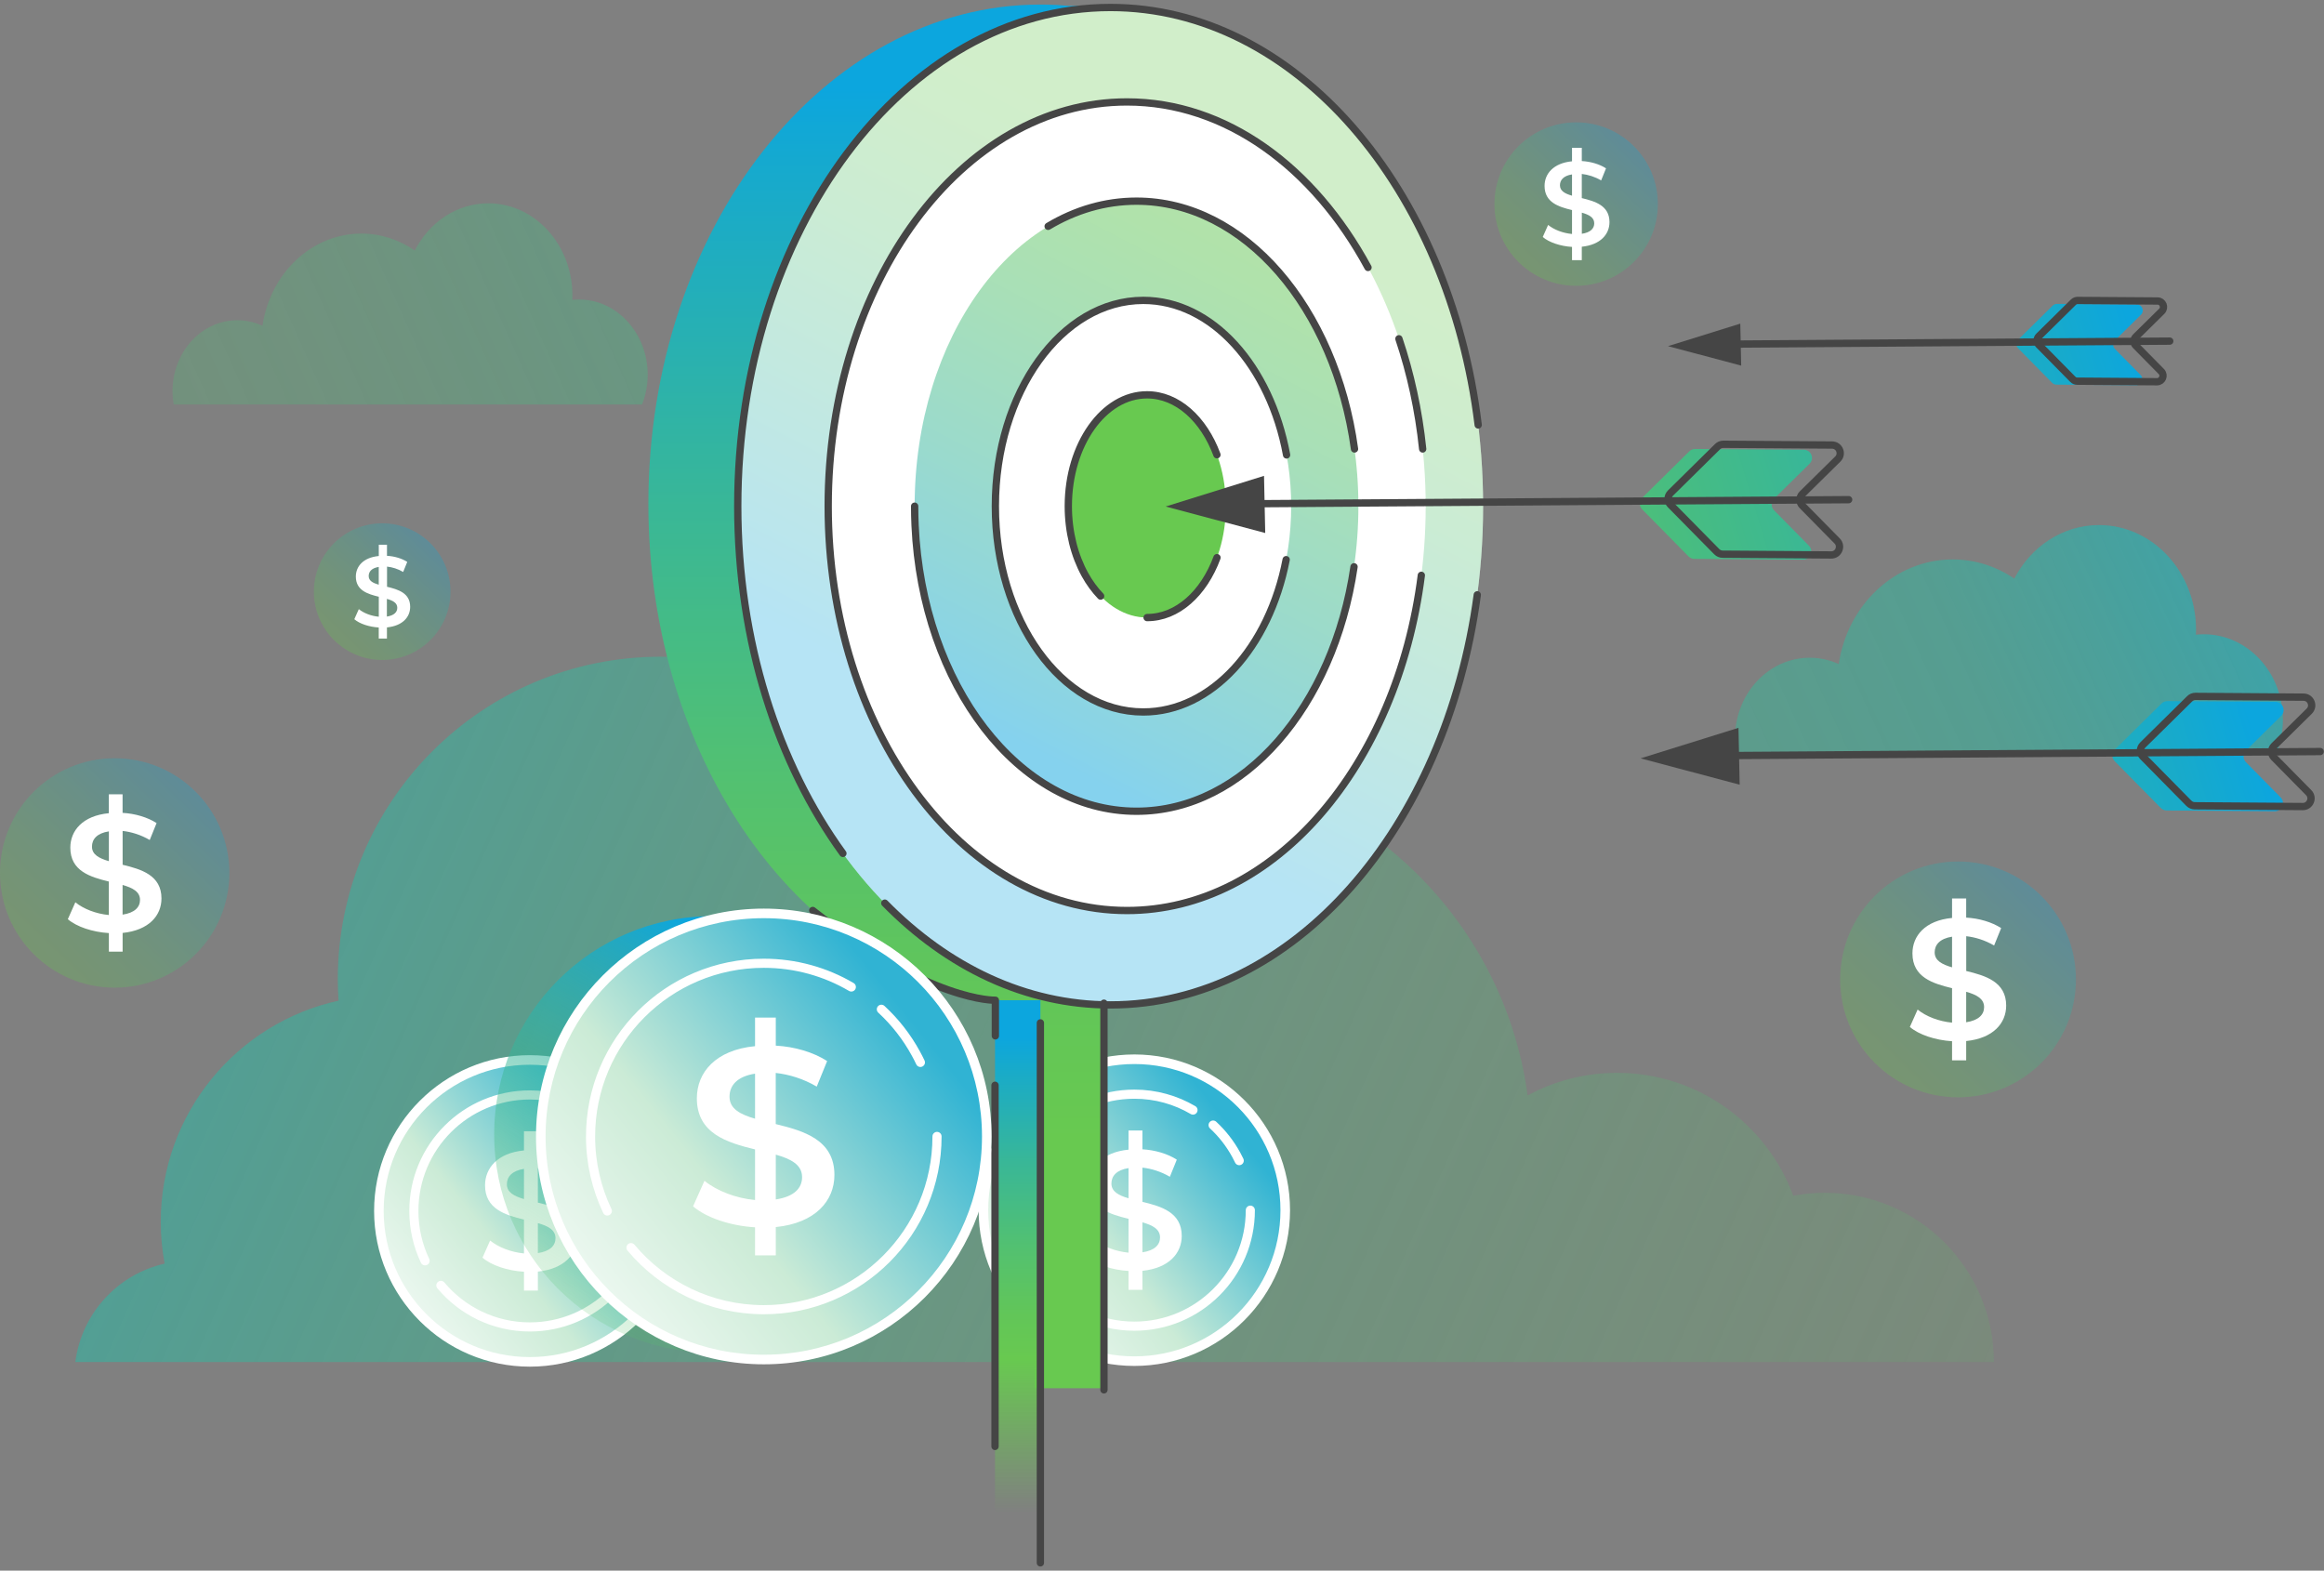 <svg width="509" height="344" viewBox="0 0 509 344" fill="none" xmlns="http://www.w3.org/2000/svg">
<rect x="0" y="0" width="509" height="344" fill="#808080" stroke="none"/>
<path d="M113.019 88.595H140.62C141.418 86.591 141.858 84.387 141.858 82.057C141.858 72.969 135.123 65.602 126.825 65.602C126.321 65.602 125.818 65.634 125.335 65.686C125.356 65.361 125.367 65.025 125.367 64.7C125.367 53.555 117.11 44.53 106.934 44.53C100.02 44.53 93.999 48.696 90.841 54.867C87.452 52.526 83.445 51.162 79.143 51.162C68.212 51.162 59.158 59.914 57.49 71.353C55.791 70.566 53.923 70.136 51.972 70.136C44.146 70.136 37.788 77.083 37.788 85.656C37.788 86.664 37.883 87.64 38.05 88.595H113.019Z" fill="url(#paint0_linear_403_5693)"/>
<path d="M16.502 298.3C17.866 287.67 25.765 279.106 36.057 276.756C35.501 273.786 35.207 270.732 35.207 267.615C35.207 243.878 51.877 224.043 74.15 219.164C74.055 217.632 73.982 216.099 73.982 214.546C73.982 175.497 105.633 143.836 144.67 143.836C171.191 143.836 194.292 158.455 206.378 180.073C219.365 171.866 234.735 167.092 251.237 167.092C293.862 167.092 329.048 198.815 334.577 239.932C340.4 236.773 347.072 234.978 354.164 234.978C371.872 234.978 386.969 246.186 392.76 261.896C394.995 261.476 397.292 261.245 399.652 261.245C420.12 261.245 436.707 277.837 436.707 298.311H16.502V298.3Z" fill="url(#paint1_linear_403_5693)"/>
<path d="M248.447 298.122C230.224 298.122 215.39 283.294 215.39 265.065C215.39 246.837 230.213 231.998 248.447 231.998C266.68 231.998 281.493 246.826 281.493 265.065C281.493 283.304 266.669 298.122 248.447 298.122Z" fill="url(#paint2_linear_403_5693)"/>
<path d="M248.447 233.048C266.124 233.048 280.444 247.383 280.444 265.065C280.444 282.748 266.114 297.073 248.447 297.073C230.78 297.073 216.439 282.738 216.439 265.065C216.439 247.393 230.77 233.048 248.447 233.048ZM248.447 230.949C229.647 230.949 214.341 246.249 214.341 265.065C214.341 283.881 229.637 299.171 248.447 299.171C267.257 299.171 282.543 283.871 282.543 265.065C282.543 246.26 267.247 230.949 248.447 230.949Z" fill="white"/>
<path d="M271.412 254.204C271.202 253.763 270.982 253.333 270.751 252.913C269.419 250.478 267.709 248.285 265.694 246.417" stroke="white" stroke-width="2" stroke-miterlimit="10" stroke-linecap="round"/>
<path d="M228.965 281.363C233.623 286.925 240.62 290.461 248.447 290.461C262.473 290.461 273.845 279.086 273.845 265.055" stroke="white" stroke-width="2" stroke-miterlimit="10" stroke-linecap="round"/>
<path d="M261.287 243.132C257.521 240.918 253.136 239.648 248.446 239.648C234.42 239.648 223.048 251.024 223.048 265.055C223.048 268.969 223.929 272.663 225.503 275.979" stroke="white" stroke-width="2" stroke-miterlimit="10" stroke-linecap="round"/>
<path d="M250.21 278.341V282.496H247.167V278.372C243.527 278.152 240.002 276.966 238.082 275.287L239.75 271.54C241.565 273.02 244.356 274.101 247.167 274.363V266.944C243.044 265.947 238.638 264.604 238.638 259.451C238.638 255.663 241.387 252.357 247.167 251.801V247.603H250.21V251.727C252.958 251.874 255.738 252.693 257.742 253.994L256.221 257.74C254.259 256.586 252.171 255.956 250.21 255.736V263.229C254.333 264.226 258.823 265.527 258.823 270.69C258.823 274.479 256.043 277.742 250.21 278.341ZM247.167 262.452V255.841C244.534 256.25 243.422 257.583 243.422 259.22C243.422 261.004 245.017 261.823 247.167 262.452ZM254.07 271.026C254.07 269.211 252.434 268.35 250.21 267.72V274.29C252.916 273.88 254.07 272.621 254.07 271.026Z" fill="white"/>
<path d="M313.722 110.37C313.722 58.613 285.501 15.262 247.597 3.896V1.294H234.2C232.113 1.094 229.993 1 227.864 1C180.445 1 142.006 49.966 142.006 110.381C142.006 162.988 171.16 206.927 210.008 217.39C214.037 218.471 218.17 219.195 222.388 219.531V219.762H247.597V216.855C285.501 205.5 313.722 162.138 313.722 110.381V110.37Z" fill="url(#paint3_linear_403_5693)"/>
<path d="M241.324 217.317H226.595V304.051H241.324V217.317Z" fill="url(#paint4_linear_403_5693)"/>
<path d="M227.864 219.069H217.929V336.614H227.864V219.069Z" fill="url(#paint5_linear_403_5693)"/>
<path d="M243.201 220.087C288.284 220.087 324.832 171.186 324.832 110.864C324.832 50.541 288.284 1.64 243.201 1.64C198.118 1.64 161.571 50.541 161.571 110.864C161.571 171.186 198.118 220.087 243.201 220.087Z" fill="white"/>
<path opacity="0.3" d="M243.201 220.087C288.284 220.087 324.832 171.186 324.832 110.864C324.832 50.541 288.284 1.64 243.201 1.64C198.118 1.64 161.571 50.541 161.571 110.864C161.571 171.186 198.118 220.087 243.201 220.087Z" fill="url(#paint6_linear_403_5693)"/>
<path d="M184.61 186.915C170.352 167.249 161.582 140.436 161.582 110.874C161.582 50.543 198.122 1.64 243.202 1.64C283.76 1.64 317.404 41.214 323.751 93.076" stroke="#454545" stroke-width="1.6" stroke-miterlimit="10" stroke-linecap="round"/>
<path d="M323.552 130.278C316.712 181.343 283.34 220.098 243.212 220.098C224.632 220.098 207.511 211.797 193.789 197.808" stroke="#454545" stroke-width="1.6" stroke-miterlimit="10" stroke-linecap="round"/>
<path d="M116.04 298.279C97.818 298.279 82.983 283.451 82.983 265.222C82.983 246.994 97.807 232.155 116.04 232.155C134.274 232.155 149.087 246.984 149.087 265.222C149.087 283.461 134.263 298.279 116.04 298.279Z" fill="url(#paint7_linear_403_5693)"/>
<path d="M116.041 233.205C133.718 233.205 148.038 247.54 148.038 265.223C148.038 282.905 133.707 297.23 116.041 297.23C98.374 297.23 84.033 282.895 84.033 265.223C84.033 247.55 98.363 233.205 116.041 233.205ZM116.041 231.106C97.241 231.106 81.935 246.406 81.935 265.223C81.935 284.039 97.23 299.329 116.041 299.329C134.851 299.329 150.136 284.028 150.136 265.223C150.136 246.417 134.84 231.106 116.041 231.106Z" fill="white"/>
<path d="M139.006 254.361C138.796 253.92 138.576 253.49 138.345 253.07C137.012 250.636 135.302 248.442 133.288 246.574" stroke="white" stroke-width="2" stroke-miterlimit="10" stroke-linecap="round"/>
<path d="M96.559 281.531C101.217 287.093 108.214 290.629 116.04 290.629C130.067 290.629 141.439 279.253 141.439 265.223" stroke="white" stroke-width="2" stroke-miterlimit="10" stroke-linecap="round"/>
<path d="M128.881 243.3C125.115 241.086 120.73 239.816 116.04 239.816C102.014 239.816 90.642 251.192 90.642 265.223C90.642 269.137 91.523 272.831 93.097 276.147" stroke="white" stroke-width="2" stroke-miterlimit="10" stroke-linecap="round"/>
<path d="M117.803 278.508V282.664H114.761V278.54C111.121 278.319 107.596 277.133 105.676 275.454L107.344 271.708C109.159 273.188 111.949 274.269 114.761 274.531V267.112C110.638 266.115 106.232 264.771 106.232 259.619C106.232 255.83 108.98 252.525 114.761 251.968V247.771H117.803V251.895C120.552 252.042 123.332 252.86 125.336 254.162L123.815 257.908C121.853 256.754 119.765 256.124 117.803 255.904V263.397C121.926 264.394 126.416 265.695 126.416 270.858C126.416 274.646 123.636 277.91 117.803 278.508ZM114.761 262.62V256.009C112.128 256.418 111.016 257.751 111.016 259.388C111.016 261.172 112.61 261.99 114.761 262.62ZM121.664 271.194C121.664 269.378 120.027 268.518 117.803 267.888V274.457C120.51 274.048 121.664 272.789 121.664 271.194Z" fill="white"/>
<path d="M246.821 199.414C282.958 199.414 312.253 159.768 312.253 110.864C312.253 61.959 282.958 22.314 246.821 22.314C210.684 22.314 181.389 61.959 181.389 110.864C181.389 159.768 210.684 199.414 246.821 199.414Z" fill="white"/>
<path d="M466.749 165H498.578C499.495 162.73 500 160.22 500 157.586C500 147.273 492.241 138.915 482.664 138.915C482.083 138.915 481.511 138.948 480.938 139.006C480.955 138.633 480.972 138.26 480.972 137.888C480.972 125.247 471.454 115 459.722 115C451.744 115 444.801 119.73 441.166 126.73C437.261 124.071 432.64 122.53 427.675 122.53C415.077 122.53 404.633 132.454 402.714 145.442C400.762 144.548 398.607 144.059 396.352 144.059C387.322 144.059 380 151.945 380 161.662C380 162.805 380.101 163.915 380.295 165H466.749Z" fill="url(#paint8_linear_403_5693)"/>
<path opacity="0.5" d="M248.919 177.67C275.757 177.67 297.513 147.76 297.513 110.864C297.513 73.968 275.757 44.058 248.919 44.058C222.082 44.058 200.325 73.968 200.325 110.864C200.325 147.76 222.082 177.67 248.919 177.67Z" fill="url(#paint9_linear_403_5693)"/>
<path d="M250.398 155.936C268.29 155.936 282.794 135.756 282.794 110.864C282.794 85.971 268.29 65.791 250.398 65.791C232.506 65.791 218.002 85.971 218.002 110.864C218.002 135.756 232.506 155.936 250.398 155.936Z" fill="white"/>
<path d="M251.237 135.252C260.763 135.252 268.484 124.333 268.484 110.864C268.484 97.394 260.763 86.475 251.237 86.475C241.712 86.475 233.99 97.394 233.99 110.864C233.99 124.333 241.712 135.252 251.237 135.252Z" fill="url(#paint10_linear_403_5693)"/>
<path d="M241.061 130.561C239.77 129.218 238.606 127.633 237.62 125.849C235.343 121.715 233.979 116.509 233.979 110.864C233.979 97.389 241.701 86.475 251.227 86.475C257.878 86.475 263.648 91.796 266.533 99.603" stroke="#454545" stroke-width="1.6" stroke-miterlimit="10" stroke-linecap="round"/>
<path d="M266.544 122.134C263.669 129.931 257.889 135.263 251.237 135.263" stroke="#454545" stroke-width="1.6" stroke-miterlimit="10" stroke-linecap="round"/>
<path d="M217.929 316.801V237.696" stroke="#454545" stroke-width="1.6" stroke-linecap="round" stroke-linejoin="round"/>
<path d="M227.863 342.301V224.033" stroke="#454545" stroke-width="1.6" stroke-linecap="round" stroke-linejoin="round"/>
<path d="M241.785 304.408V219.72" stroke="#454545" stroke-width="1.6" stroke-linecap="round" stroke-linejoin="round"/>
<g id="paint_arr_linear_403_5693">
    <path d="M498.383 153.722L474.705 153.554C474.233 153.554 473.771 153.732 473.436 154.068L463.175 164.185C462.472 164.877 462.462 166.011 463.154 166.714L473.268 176.977C473.603 177.313 474.055 177.502 474.527 177.512L498.205 177.68C499.799 177.691 500.607 175.77 499.495 174.637L491.889 166.924C491.197 166.22 491.207 165.087 491.91 164.394L499.621 156.786C500.754 155.663 499.967 153.732 498.383 153.722Z" fill="url(#paint11_linear_403_5693)"/>
    <path d="M508.161 164.604L369.555 165.549" stroke="#454545" stroke-width="1.6" stroke-miterlimit="10" stroke-linecap="round"/>
    <path d="M504.531 152.694L480.853 152.526C480.381 152.526 479.92 152.704 479.584 153.04L469.324 163.156C468.621 163.849 468.61 164.982 469.303 165.685L479.416 175.949C479.752 176.284 480.203 176.473 480.675 176.484L504.353 176.652C505.948 176.662 506.756 174.742 505.644 173.608L498.038 165.895C497.345 165.192 497.356 164.059 498.059 163.366L505.769 155.758C506.902 154.635 506.116 152.704 504.531 152.694V152.694Z" stroke="#454545" stroke-width="1.6" stroke-miterlimit="10" stroke-linecap="round"/>
    <path d="M359.315 166.095L381.021 171.867L380.759 159.41L359.315 166.095Z" fill="#454545"/>
    <path d="M395.058 98.501L371.264 98.334C370.792 98.334 370.331 98.512 369.995 98.848L359.682 109.017C358.979 109.709 358.969 110.853 359.661 111.556L369.827 121.872C370.163 122.208 370.614 122.407 371.096 122.407L394.89 122.575C396.495 122.586 397.303 120.655 396.18 119.511L388.543 111.756C387.85 111.052 387.85 109.909 388.564 109.216L396.317 101.576C397.46 100.453 396.673 98.512 395.068 98.501H395.058Z" fill="url(#paint12_linear_403_5693)"/>
    <path d="M404.888 109.437L265.589 110.391" stroke="#454545" stroke-width="1.6" stroke-miterlimit="10" stroke-linecap="round"/>
    <path d="M401.247 97.473L377.454 97.305C376.982 97.305 376.52 97.484 376.184 97.819L365.872 107.988C365.169 108.681 365.158 109.825 365.851 110.528L376.016 120.844C376.352 121.179 376.803 121.379 377.286 121.379L401.079 121.547C402.684 121.557 403.492 119.626 402.37 118.482L394.732 110.727C394.04 110.024 394.04 108.88 394.753 108.188L402.506 100.548C403.65 99.425 402.863 97.484 401.258 97.473H401.247Z" stroke="#454545" stroke-width="1.6" stroke-miterlimit="10" stroke-linecap="round"/>
    <path d="M255.297 110.937L277.108 116.741L276.845 104.221L255.297 110.937Z" fill="#454545"/>
    <path d="M467.99 66.683L450.512 66.557C450.166 66.557 449.83 66.694 449.579 66.935L442.004 74.407C441.49 74.921 441.48 75.75 441.994 76.275L449.463 83.852C449.704 84.103 450.04 84.24 450.397 84.24L467.875 84.366C469.05 84.366 469.648 82.96 468.819 82.12L463.206 76.422C462.692 75.907 462.703 75.068 463.217 74.554L468.913 68.939C469.753 68.11 469.176 66.683 468.001 66.683H467.99Z" fill="url(#paint13_linear_403_5693)"/>
    <path d="M475.218 74.711L372.89 75.414" stroke="#454545" stroke-width="1.6" stroke-miterlimit="10" stroke-linecap="round"/>
    <path d="M472.533 65.927L455.055 65.802C454.709 65.802 454.373 65.938 454.122 66.179L446.547 73.651C446.033 74.165 446.023 74.994 446.537 75.519L454.006 83.096C454.247 83.348 454.583 83.484 454.94 83.484L472.418 83.61C473.593 83.61 474.191 82.204 473.362 81.364L467.749 75.666C467.235 75.152 467.246 74.312 467.76 73.798L473.456 68.184C474.296 67.355 473.719 65.927 472.544 65.927H472.533Z" stroke="#454545" stroke-width="1.6" stroke-miterlimit="10" stroke-linecap="round"/>
    <path d="M365.326 75.813L381.356 80.084L381.157 70.881L365.326 75.813Z" fill="#454545"/>
</g>
<path d="M229.563 49.567C235.491 46.02 242.037 44.058 248.919 44.058C272.639 44.058 292.394 67.428 296.664 98.334" stroke="#454545" stroke-width="1.6" stroke-miterlimit="10" stroke-linecap="round"/>
<path d="M296.559 124.139C292.079 154.677 272.45 177.68 248.919 177.68C223.101 177.68 201.993 150.007 200.42 115.061C200.357 113.676 200.325 112.28 200.325 110.864" stroke="#454545" stroke-width="1.6" stroke-miterlimit="10" stroke-linecap="round"/>
<path d="M281.693 122.575C277.989 141.79 265.379 155.936 250.398 155.936C232.5 155.936 218.002 135.756 218.002 110.864C218.002 85.971 232.511 65.791 250.398 65.791C265.505 65.791 278.199 80.178 281.787 99.645" stroke="#454545" stroke-width="1.6" stroke-miterlimit="10" stroke-linecap="round"/>
<path d="M306.389 74.197C308.927 81.732 310.711 89.844 311.592 98.334" stroke="#454545" stroke-width="1.6" stroke-miterlimit="10" stroke-linecap="round"/>
<path d="M311.298 126.007C305.99 167.7 279.143 199.424 246.821 199.424C210.69 199.424 181.389 159.777 181.389 110.874C181.389 61.971 210.679 22.324 246.821 22.324C268.506 22.324 287.725 36.596 299.622 58.582" stroke="#454545" stroke-width="1.6" stroke-miterlimit="10" stroke-linecap="round"/>
<path opacity="0.3" d="M345.205 62.601C355.09 62.601 363.103 54.585 363.103 44.698C363.103 34.81 355.09 26.795 345.205 26.795C335.321 26.795 327.308 34.81 327.308 44.698C327.308 54.585 335.321 62.601 345.205 62.601Z" fill="url(#paint14_linear_403_5693)"/>
<path d="M346.443 54.059V56.986H344.303V54.08C341.743 53.922 339.256 53.083 337.893 51.907L339.068 49.263C340.347 50.312 342.309 51.068 344.303 51.246V46.01C341.397 45.306 338.291 44.362 338.291 40.721C338.291 38.055 340.222 35.725 344.303 35.327V32.367H346.443V35.274C348.373 35.379 350.335 35.956 351.751 36.869L350.681 39.514C349.296 38.706 347.828 38.254 346.443 38.097V43.386C349.349 44.089 352.506 45.013 352.506 48.644C352.506 51.309 350.545 53.618 346.443 54.038V54.059ZM344.303 42.861V38.202C342.446 38.485 341.659 39.43 341.659 40.584C341.659 41.843 342.781 42.421 344.303 42.861ZM349.17 48.906C349.17 47.626 348.016 47.028 346.453 46.576V51.204C348.363 50.921 349.17 50.029 349.17 48.906Z" fill="white"/>
<path opacity="0.3" d="M25.115 216.32C38.986 216.32 50.231 205.072 50.231 191.197C50.231 177.321 38.986 166.073 25.115 166.073C11.245 166.073 0 177.321 0 191.197C0 205.072 11.245 216.32 25.115 216.32Z" fill="url(#paint15_linear_403_5693)"/>
<path d="M26.857 204.325V208.438H23.846V204.367C20.248 204.146 16.765 202.971 14.855 201.323L16.503 197.619C18.297 199.088 21.056 200.148 23.836 200.41V193.075C19.765 192.089 15.401 190.766 15.401 185.666C15.401 181.92 18.118 178.656 23.836 178.11V173.965H26.847V178.037C29.564 178.184 32.312 178.992 34.295 180.272L32.795 183.977C30.854 182.843 28.798 182.214 26.857 181.993V189.402C30.928 190.388 35.365 191.679 35.365 196.779C35.365 200.526 32.617 203.748 26.857 204.335V204.325ZM23.846 188.615V182.088C21.244 182.486 20.143 183.809 20.143 185.425C20.143 187.188 21.717 187.996 23.846 188.615ZM30.665 197.094C30.665 195.3 29.05 194.45 26.847 193.831V200.326C29.522 199.928 30.665 198.679 30.665 197.094Z" fill="white"/>
<path opacity="0.3" d="M83.707 144.55C91.969 144.55 98.667 137.85 98.667 129.585C98.667 121.321 91.969 114.621 83.707 114.621C75.445 114.621 68.747 121.321 68.747 129.585C68.747 137.85 75.445 144.55 83.707 144.55Z" fill="url(#paint16_linear_403_5693)"/>
<path d="M84.746 137.414V139.859H82.952V137.435C80.812 137.309 78.735 136.606 77.602 135.619L78.588 133.416C79.658 134.287 81.294 134.927 82.962 135.074V130.698C80.539 130.11 77.937 129.323 77.937 126.28C77.937 124.055 79.553 122.103 82.962 121.778V119.312H84.756V121.736C86.372 121.82 88.009 122.302 89.194 123.068L88.302 125.272C87.148 124.59 85.921 124.223 84.767 124.097V128.515C87.19 129.103 89.834 129.869 89.834 132.912C89.834 135.137 88.197 137.068 84.767 137.414H84.746ZM82.952 128.064V124.17C81.399 124.412 80.749 125.199 80.749 126.164C80.749 127.214 81.693 127.696 82.952 128.064ZM87.012 133.111C87.012 132.041 86.047 131.537 84.735 131.17V135.042C86.33 134.801 87.012 134.056 87.012 133.122V133.111Z" fill="white"/>
<path opacity="0.3" d="M428.849 240.341C443.108 240.341 454.668 228.778 454.668 214.515C454.668 200.251 443.108 188.688 428.849 188.688C414.59 188.688 403.031 200.251 403.031 214.515C403.031 228.778 414.59 240.341 428.849 240.341Z" fill="url(#paint17_linear_403_5693)"/>
<path d="M430.632 228.01V232.239H427.537V228.052C423.845 227.821 420.257 226.615 418.295 224.925L419.994 221.116C421.841 222.627 424.673 223.718 427.537 223.98V216.435C423.352 215.417 418.861 214.063 418.861 208.816C418.861 204.965 421.652 201.607 427.537 201.051V196.79H430.632V200.977C433.423 201.124 436.255 201.953 438.291 203.275L436.749 207.085C434.745 205.92 432.636 205.269 430.643 205.049V212.668C434.829 213.686 439.392 215.008 439.392 220.245C439.392 224.096 436.56 227.412 430.643 228.01H430.632ZM427.537 211.87V205.154C424.862 205.574 423.729 206.927 423.729 208.586C423.729 210.401 425.355 211.23 427.537 211.87ZM434.556 220.58C434.556 218.733 432.898 217.862 430.632 217.222V223.897C433.381 223.477 434.556 222.196 434.556 220.58Z" fill="white"/>
<path d="M218.002 226.877V219.069C218.002 219.069 203.808 219.615 178 199.414" stroke="#454545" stroke-width="1.6" stroke-linecap="round" stroke-linejoin="round"/>
<path style="mix-blend-mode:multiply" d="M156.032 200.663C129.637 200.663 108.235 222.071 108.235 248.474C108.235 274.877 129.626 296.275 156.032 296.275C182.438 296.275 203.818 274.877 203.818 248.474C203.818 222.071 182.427 200.663 156.032 200.663Z" fill="url(#paint18_linear_403_5693)"/>
<path d="M167.288 297.765C140.358 297.765 118.442 275.853 118.442 248.915C118.442 221.976 140.358 200.054 167.288 200.054C194.219 200.054 216.124 221.976 216.124 248.915C216.124 275.853 194.219 297.765 167.288 297.765Z" fill="url(#paint19_linear_403_5693)"/>
<path d="M167.289 201.103C193.684 201.103 215.075 222.511 215.075 248.915C215.075 275.318 193.684 296.716 167.289 296.716C140.893 296.716 119.492 275.318 119.492 248.915C119.492 222.511 140.883 201.103 167.289 201.103ZM167.289 199.004C139.781 199.004 117.394 221.388 117.394 248.915C117.394 276.441 139.771 298.815 167.289 298.815C194.806 298.815 217.173 276.431 217.173 248.915C217.173 221.399 194.796 199.004 167.289 199.004Z" fill="white"/>
<path d="M201.584 232.691C201.28 232.04 200.944 231.39 200.598 230.76C198.615 227.118 196.056 223.844 193.034 221.053" stroke="white" stroke-width="2" stroke-miterlimit="10" stroke-linecap="round"/>
<path d="M138.197 273.261C145.153 281.573 155.602 286.851 167.289 286.851C188.239 286.851 205.224 269.861 205.224 248.904" stroke="white" stroke-width="2" stroke-miterlimit="10" stroke-linecap="round"/>
<path d="M186.456 216.173C180.832 212.867 174.276 210.978 167.278 210.978C146.328 210.978 129.343 227.968 129.343 248.925C129.343 254.76 130.665 260.29 133.015 265.233" stroke="white" stroke-width="2" stroke-miterlimit="10" stroke-linecap="round"/>
<path d="M169.912 268.749V274.961H165.369V268.812C159.935 268.476 154.679 266.702 151.794 264.215L154.291 258.622C157.008 260.836 161.162 262.442 165.369 262.83V251.748C159.222 250.247 152.623 248.254 152.623 240.551C152.623 234.895 156.725 229.962 165.369 229.133V222.868H169.912V229.018C174.014 229.238 178.168 230.455 181.158 232.397L178.882 237.99C175.944 236.269 172.839 235.325 169.901 234.999V246.197C176.049 247.697 182.753 249.628 182.753 257.342C182.753 262.998 178.598 267.878 169.901 268.759L169.912 268.749ZM165.369 245.021V235.157C161.435 235.766 159.778 237.759 159.778 240.205C159.778 242.87 162.159 244.087 165.369 245.021ZM175.671 257.824C175.671 255.106 173.237 253.837 169.912 252.892V262.704C173.961 262.095 175.671 260.206 175.671 257.824Z" fill="white"/>
<defs>
<linearGradient id="paint0_linear_403_5693" x1="-262.043" y1="234.821" x2="554.614" y2="-129.255" gradientUnits="userSpaceOnUse">
<stop stop-color="#68C950" stop-opacity="0"/>
<stop offset="0.09" stop-color="#64C755" stop-opacity="0.04"/>
<stop offset="0.24" stop-color="#5AC364" stop-opacity="0.15"/>
<stop offset="0.43" stop-color="#4ABD7D" stop-opacity="0.32"/>
<stop offset="0.65" stop-color="#34B59F" stop-opacity="0.56"/>
<stop offset="0.9" stop-color="#18AACB" stop-opacity="0.87"/>
<stop offset="0.99" stop-color="#0CA6DE"/>
</linearGradient>
<linearGradient id="paint1_linear_403_5693" x1="607.447" y1="439.951" x2="-209.21" y2="75.864" gradientUnits="userSpaceOnUse">
<stop stop-color="#68C950" stop-opacity="0"/>
<stop offset="0.09" stop-color="#64C755" stop-opacity="0.04"/>
<stop offset="0.24" stop-color="#5AC364" stop-opacity="0.15"/>
<stop offset="0.43" stop-color="#4ABD7D" stop-opacity="0.32"/>
<stop offset="0.65" stop-color="#34B59F" stop-opacity="0.56"/>
<stop offset="0.9" stop-color="#18AACB" stop-opacity="0.87"/>
<stop offset="0.99" stop-color="#0CA6DE"/>
</linearGradient>
<linearGradient id="paint2_linear_403_5693" x1="211.602" y1="294.753" x2="270.209" y2="247.547" gradientUnits="userSpaceOnUse">
<stop stop-color="white"/>
<stop offset="0.49" stop-color="#CBEBD6"/>
<stop offset="1" stop-color="#30B3D3"/>
</linearGradient>
<linearGradient id="paint3_linear_403_5693" x1="227.864" y1="294.47" x2="227.864" y2="16.615" gradientUnits="userSpaceOnUse">
<stop offset="0.16" stop-color="#68C950"/>
<stop offset="0.27" stop-color="#62C658"/>
<stop offset="0.44" stop-color="#53C170"/>
<stop offset="0.66" stop-color="#39B797"/>
<stop offset="0.92" stop-color="#17AACC"/>
<stop offset="0.99" stop-color="#0CA6DE"/>
</linearGradient>
<linearGradient id="paint4_linear_403_5693" x1="233.959" y1="294.47" x2="233.959" y2="16.615" gradientUnits="userSpaceOnUse">
<stop offset="0.16" stop-color="#68C950"/>
<stop offset="0.27" stop-color="#62C658"/>
<stop offset="0.44" stop-color="#53C170"/>
<stop offset="0.66" stop-color="#39B797"/>
<stop offset="0.92" stop-color="#17AACC"/>
<stop offset="0.99" stop-color="#0CA6DE"/>
</linearGradient>
<linearGradient id="paint5_linear_403_5693" x1="222.901" y1="331.399" x2="222.901" y2="226.163" gradientUnits="userSpaceOnUse">
<stop stop-color="#68C950" stop-opacity="0"/>
<stop offset="0.32" stop-color="#68C950"/>
<stop offset="0.41" stop-color="#62C658"/>
<stop offset="0.55" stop-color="#53C170"/>
<stop offset="0.73" stop-color="#39B797"/>
<stop offset="0.93" stop-color="#17AACC"/>
<stop offset="0.99" stop-color="#0CA6DE"/>
</linearGradient>
<linearGradient id="paint6_linear_403_5693" x1="289.351" y1="22.545" x2="216.162" y2="162.508" gradientUnits="userSpaceOnUse">
<stop offset="0.16" stop-color="#68C950"/>
<stop offset="0.27" stop-color="#62C658"/>
<stop offset="0.44" stop-color="#53C170"/>
<stop offset="0.66" stop-color="#39B797"/>
<stop offset="0.92" stop-color="#17AACC"/>
<stop offset="0.99" stop-color="#0CA6DE"/>
</linearGradient>
<linearGradient id="paint7_linear_403_5693" x1="79.196" y1="294.921" x2="137.802" y2="247.704" gradientUnits="userSpaceOnUse">
<stop stop-color="white"/>
<stop offset="0.49" stop-color="#CBEBD6"/>
<stop offset="1" stop-color="#30B3D3"/>
</linearGradient>
<linearGradient id="paint8_linear_403_5693" x1="-61.742" y1="373.077" x2="589.83" y2="77.865" gradientUnits="userSpaceOnUse">
<stop stop-color="#68C950" stop-opacity="0"/>
<stop offset="0.09" stop-color="#64C755" stop-opacity="0.04"/>
<stop offset="0.24" stop-color="#5AC364" stop-opacity="0.15"/>
<stop offset="0.43" stop-color="#4ABD7D" stop-opacity="0.32"/>
<stop offset="0.759" stop-color="#34B59F" stop-opacity="0.56"/>
<stop offset="0.99" stop-color="#0CA6DE"/>
</linearGradient>
<linearGradient id="paint9_linear_403_5693" x1="294.523" y1="23.605" x2="221.335" y2="163.568" gradientUnits="userSpaceOnUse">
<stop offset="0.16" stop-color="#68C950"/>
<stop offset="0.27" stop-color="#62C658"/>
<stop offset="0.44" stop-color="#53C170"/>
<stop offset="0.66" stop-color="#39B797"/>
<stop offset="0.92" stop-color="#17AACC"/>
<stop offset="0.99" stop-color="#0CA6DE"/>
</linearGradient>
<linearGradient id="paint10_linear_403_5693" x1="232.438" y1="116.593" x2="467.982" y2="44.906" gradientUnits="userSpaceOnUse">
<stop offset="0.16" stop-color="#68C950"/>
<stop offset="0.27" stop-color="#62C658"/>
<stop offset="0.44" stop-color="#53C170"/>
<stop offset="0.66" stop-color="#39B797"/>
<stop offset="0.92" stop-color="#17AACC"/>
<stop offset="0.99" stop-color="#0CA6DE"/>
</linearGradient>
<linearGradient id="paint11_linear_403_5693" x1="272.219" y1="230.854" x2="496.853" y2="162.492" gradientUnits="userSpaceOnUse">
<stop offset="0.16" stop-color="#68C950"/>
<stop offset="0.27" stop-color="#62C658"/>
<stop offset="0.44" stop-color="#53C170"/>
<stop offset="0.66" stop-color="#39B797"/>
<stop offset="0.92" stop-color="#17AACC"/>
<stop offset="0.99" stop-color="#0CA6DE"/>
</linearGradient>
<linearGradient id="paint12_linear_403_5693" x1="248.09" y1="151.56" x2="472.713" y2="83.208" gradientUnits="userSpaceOnUse">
<stop offset="0.16" stop-color="#68C950"/>
<stop offset="0.27" stop-color="#62C658"/>
<stop offset="0.44" stop-color="#53C170"/>
<stop offset="0.66" stop-color="#39B797"/>
<stop offset="0.92" stop-color="#17AACC"/>
<stop offset="0.99" stop-color="#0CA6DE"/>
</linearGradient>
<linearGradient id="paint13_linear_403_5693" x1="244.795" y1="140.751" x2="469.429" y2="72.388" gradientUnits="userSpaceOnUse">
<stop offset="0.16" stop-color="#68C950"/>
<stop offset="0.27" stop-color="#62C658"/>
<stop offset="0.44" stop-color="#53C170"/>
<stop offset="0.66" stop-color="#39B797"/>
<stop offset="0.92" stop-color="#17AACC"/>
<stop offset="0.99" stop-color="#0CA6DE"/>
</linearGradient>
<linearGradient id="paint14_linear_403_5693" x1="328.525" y1="61.961" x2="359.63" y2="29.774" gradientUnits="userSpaceOnUse">
<stop offset="0.1" stop-color="#68C950"/>
<stop offset="0.21" stop-color="#62C658"/>
<stop offset="0.4" stop-color="#53C170"/>
<stop offset="0.64" stop-color="#39B797"/>
<stop offset="0.91" stop-color="#17AACC"/>
<stop offset="0.99" stop-color="#0CA6DE"/>
</linearGradient>
<linearGradient id="paint15_linear_403_5693" x1="1.71" y1="215.417" x2="45.345" y2="170.274" gradientUnits="userSpaceOnUse">
<stop offset="0.1" stop-color="#68C950"/>
<stop offset="0.21" stop-color="#62C658"/>
<stop offset="0.4" stop-color="#53C170"/>
<stop offset="0.64" stop-color="#39B797"/>
<stop offset="0.91" stop-color="#17AACC"/>
<stop offset="0.99" stop-color="#0CA6DE"/>
</linearGradient>
<linearGradient id="paint16_linear_403_5693" x1="69.775" y1="144.015" x2="95.759" y2="117.126" gradientUnits="userSpaceOnUse">
<stop offset="0.1" stop-color="#68C950"/>
<stop offset="0.21" stop-color="#62C658"/>
<stop offset="0.4" stop-color="#53C170"/>
<stop offset="0.64" stop-color="#39B797"/>
<stop offset="0.91" stop-color="#17AACC"/>
<stop offset="0.99" stop-color="#0CA6DE"/>
</linearGradient>
<linearGradient id="paint17_linear_403_5693" x1="404.794" y1="239.407" x2="449.646" y2="193.005" gradientUnits="userSpaceOnUse">
<stop offset="0.1" stop-color="#68C950"/>
<stop offset="0.21" stop-color="#62C658"/>
<stop offset="0.4" stop-color="#53C170"/>
<stop offset="0.64" stop-color="#39B797"/>
<stop offset="0.91" stop-color="#17AACC"/>
<stop offset="0.99" stop-color="#0CA6DE"/>
</linearGradient>
<linearGradient id="paint18_linear_403_5693" x1="114.352" y1="319.205" x2="175.794" y2="214.993" gradientUnits="userSpaceOnUse">
<stop stop-color="#68C950" stop-opacity="0"/>
<stop offset="0.09" stop-color="#64C755" stop-opacity="0.04"/>
<stop offset="0.24" stop-color="#5AC364" stop-opacity="0.15"/>
<stop offset="0.43" stop-color="#4ABD7D" stop-opacity="0.32"/>
<stop offset="0.65" stop-color="#34B59F" stop-opacity="0.56"/>
<stop offset="0.9" stop-color="#18AACB" stop-opacity="0.87"/>
<stop offset="0.99" stop-color="#0CA6DE"/>
</linearGradient>
<linearGradient id="paint19_linear_403_5693" x1="112.84" y1="292.791" x2="199.443" y2="223.031" gradientUnits="userSpaceOnUse">
<stop stop-color="white"/>
<stop offset="0.49" stop-color="#CBEBD6"/>
<stop offset="1" stop-color="#30B3D3"/>
</linearGradient>
</defs>
<style>
    #paint_arr_linear_403_5693 {
        -webkit-animation: slide-403-5693 0.8s ease-in 1s infinite alternate both;
        animation: slide-403-5693 0.8s ease-in 1s infinite alternate both;
    }
    @-webkit-keyframes slide-403-5693 {
        0% {
            transform: translateX(0);
        }
        100% {
            transform: translateX(-4px);
        }
    }
    @keyframes slide-403-5693 {
        0% {
            transform: translateX(0);
        }
        100% {
            transform: translateX(-4px);
        }
    }
</style>
</svg>
